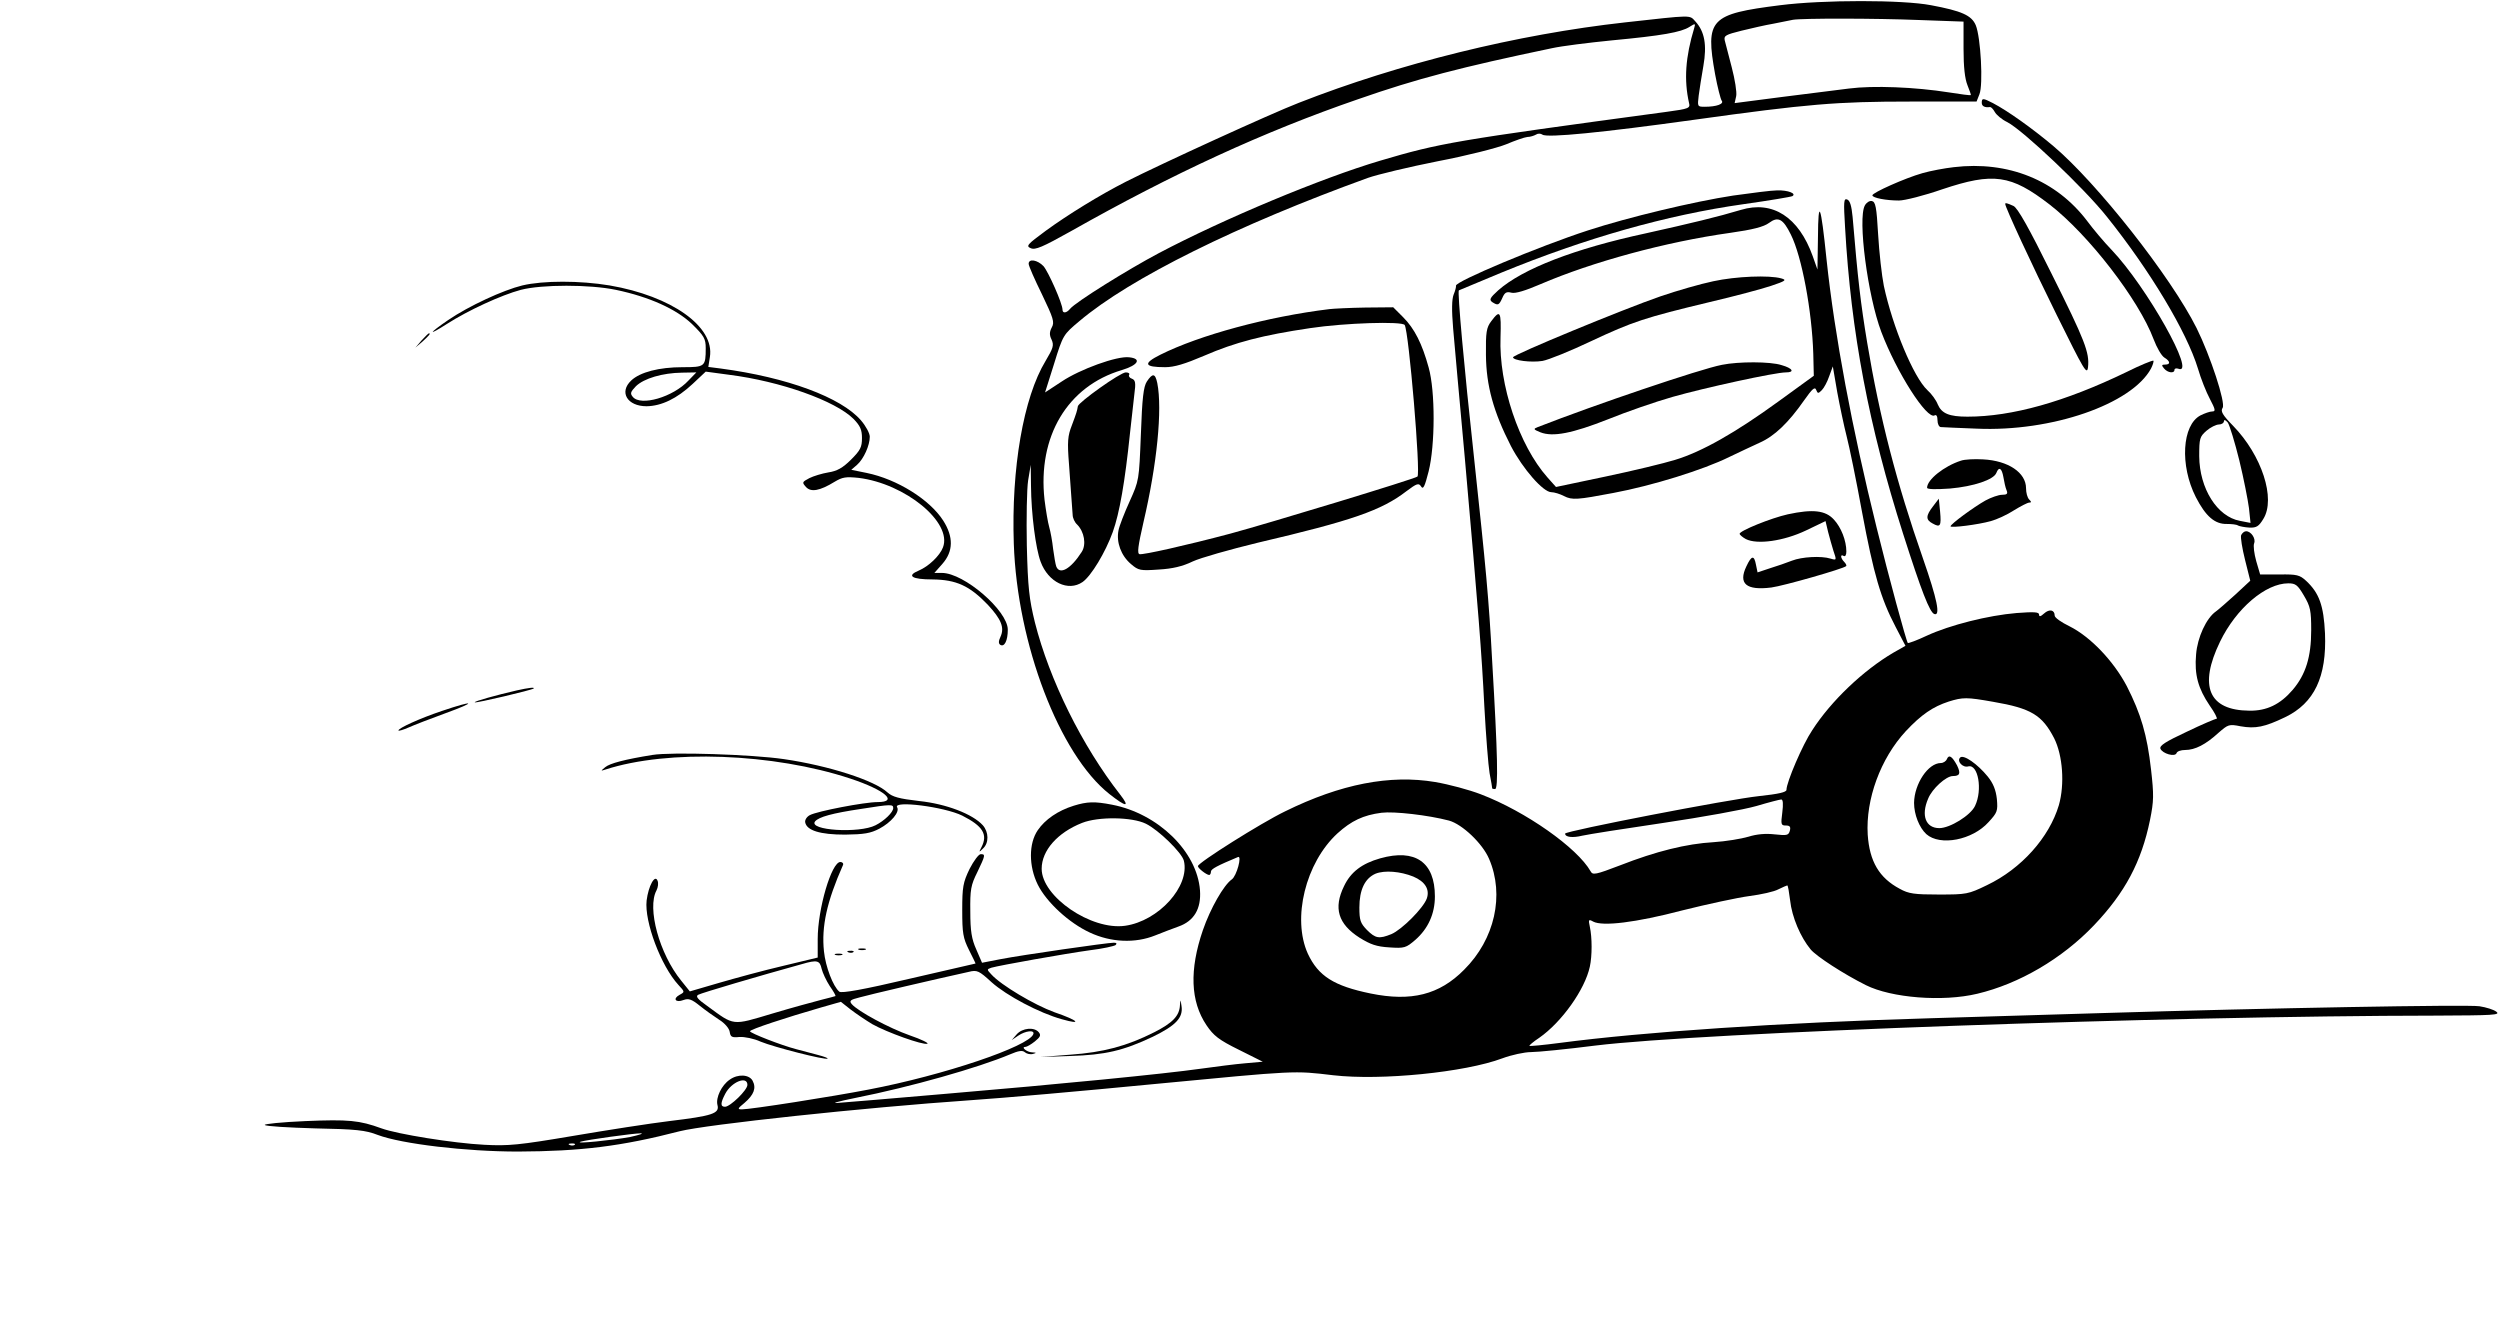 <?xml version="1.0" standalone="no"?>
<!DOCTYPE svg PUBLIC "-//W3C//DTD SVG 20010904//EN"
 "http://www.w3.org/TR/2001/REC-SVG-20010904/DTD/svg10.dtd">
<svg version="1.0" xmlns="http://www.w3.org/2000/svg"
 width="960pt" height="512pt" viewBox="0 0 960 512"
 preserveAspectRatio="xMidYMid meet">

<g transform="translate(0,512) scale(0.1,-0.1)"
fill="#000000" stroke="none">
<path d="M6836 5100 c-270 -34 -288 -53 -250 -265 9 -49 21 -95 25 -101 11
-13 -19 -24 -65 -24 -28 0 -28 1 -23 43 3 23 11 74 18 114 14 80 5 132 -31
171 -23 25 -8 25 -270 -4 -414 -46 -865 -157 -1253 -309 -106 -41 -528 -234
-664 -303 -100 -51 -222 -126 -307 -188 -72 -53 -77 -59 -58 -67 17 -8 45 4
154 65 391 221 740 382 1103 507 226 79 396 123 745 196 36 8 139 21 230 30
191 18 266 31 298 52 22 14 23 13 18 -4 -34 -112 -40 -200 -20 -289 5 -19 -1
-22 -83 -33 -822 -111 -873 -120 -1103 -188 -226 -67 -600 -223 -850 -355
-119 -63 -320 -188 -341 -214 -14 -17 -29 -18 -29 -3 0 23 -54 145 -73 167
-23 24 -57 30 -57 9 0 -8 23 -60 51 -117 44 -92 49 -107 38 -127 -9 -17 -10
-29 -1 -47 10 -22 6 -33 -23 -82 -85 -140 -132 -413 -122 -702 13 -385 175
-809 367 -961 65 -51 80 -52 42 -3 -147 188 -272 441 -328 662 -22 90 -27 133
-31 295 -2 105 0 217 5 250 l10 60 1 -80 c1 -110 18 -241 37 -292 29 -79 106
-116 161 -78 33 23 88 114 116 192 26 72 47 194 66 378 6 55 14 124 17 152 6
43 4 54 -10 59 -9 3 -13 10 -10 15 3 5 -3 9 -13 9 -21 0 -182 -115 -184 -130
-3 -18 -5 -25 -23 -73 -16 -41 -18 -62 -11 -150 8 -107 11 -158 14 -194 0 -12
8 -29 17 -37 28 -28 36 -77 18 -105 -42 -66 -85 -90 -98 -56 -3 8 -8 38 -12
67 -3 29 -10 67 -15 84 -5 17 -13 65 -18 105 -27 243 88 436 297 498 63 19 77
44 28 49 -46 6 -189 -46 -259 -93 l-64 -42 35 111 c34 110 35 111 97 163 195
165 608 369 1108 550 37 13 158 42 269 64 110 21 228 51 262 65 33 14 70 27
81 28 11 0 26 5 33 9 7 5 18 5 25 0 17 -13 230 8 582 57 438 61 548 70 831 70
l254 0 11 28 c15 36 5 219 -14 265 -16 38 -54 55 -172 77 -109 21 -414 21
-579 0z m537 -57 l167 -6 0 -104 c0 -70 5 -115 15 -140 8 -20 14 -37 13 -38
-2 -2 -39 3 -83 10 -132 21 -293 27 -385 15 -47 -6 -165 -21 -262 -33 l-177
-23 6 27 c3 15 -5 64 -17 110 -12 46 -24 93 -27 104 -4 18 4 22 64 37 37 9 93
22 123 27 30 6 64 13 75 15 34 6 314 6 488 -1z"/>
<path d="M7610 4725 c0 -13 12 -19 32 -16 4 0 12 -8 18 -19 6 -11 27 -29 48
-39 60 -31 295 -253 383 -364 165 -206 306 -441 349 -582 11 -38 32 -91 46
-117 21 -40 23 -48 9 -48 -9 0 -29 -7 -45 -15 -71 -37 -80 -192 -18 -314 38
-74 73 -104 119 -103 18 0 38 -2 43 -6 6 -3 26 -7 44 -8 27 -1 36 5 53 33 49
78 -6 245 -116 358 -41 42 -49 56 -40 69 12 19 -47 199 -100 306 -99 198 -383
558 -550 699 -82 69 -175 135 -232 165 -39 20 -43 20 -43 1z m989 -1373 c17
-70 33 -152 37 -183 l6 -57 -41 8 c-87 16 -155 124 -156 248 0 69 2 75 28 98
15 13 37 24 48 24 10 0 19 6 19 13 1 7 6 4 15 -6 7 -11 27 -76 44 -145z"/>
<path d="M7502 4478 c-35 -4 -89 -14 -120 -23 -67 -19 -192 -75 -192 -85 0
-10 53 -20 102 -20 22 0 97 19 166 43 197 66 264 56 412 -58 150 -116 343
-366 400 -518 12 -32 30 -63 41 -70 23 -14 25 -27 3 -27 -14 0 -14 -3 -4 -15
14 -17 40 -20 40 -5 0 5 7 7 15 4 71 -28 -121 314 -256 456 -29 30 -71 80 -94
111 -119 157 -303 232 -513 207z"/>
<path d="M6655 4369 c-150 -23 -402 -83 -558 -134 -190 -62 -509 -196 -506
-212 1 -4 -3 -20 -9 -34 -7 -18 -8 -59 -2 -130 5 -57 25 -282 45 -499 53 -602
64 -738 75 -955 6 -110 15 -224 20 -254 6 -30 10 -56 10 -58 0 -2 5 -3 11 -3
13 0 10 133 -11 490 -13 244 -24 356 -70 785 -38 347 -64 636 -58 640 2 1 75
31 163 68 322 132 633 221 930 263 99 14 183 28 188 31 16 10 -17 23 -58 22
-22 0 -98 -10 -170 -20z"/>
<path d="M7085 4248 c23 -405 91 -764 223 -1178 70 -219 102 -302 120 -308 24
-8 11 56 -44 214 -101 289 -166 540 -214 828 -25 151 -36 244 -56 483 -4 42
-10 63 -21 67 -13 5 -14 -8 -8 -106z"/>
<path d="M7161 4331 c-28 -51 11 -347 63 -485 59 -156 176 -339 205 -321 7 4
11 -4 11 -19 0 -14 6 -26 13 -26 6 -1 68 -3 137 -6 288 -13 596 94 670 231 7
14 11 27 9 30 -3 2 -50 -17 -104 -44 -236 -114 -439 -171 -610 -171 -70 0 -99
12 -114 47 -6 16 -24 41 -40 55 -53 50 -133 242 -167 400 -8 40 -18 129 -22
198 -6 106 -10 125 -24 128 -9 2 -21 -6 -27 -17z"/>
<path d="M7700 4337 c0 -13 101 -231 198 -427 105 -212 116 -232 120 -200 6
56 -11 101 -141 361 -86 174 -129 250 -145 258 -24 11 -32 13 -32 8z"/>
<path d="M6685 4314 c-86 -26 -194 -52 -365 -90 -274 -59 -473 -136 -567 -219
-32 -29 -35 -36 -23 -45 22 -14 26 -13 39 16 9 21 16 25 35 20 15 -4 54 8 112
33 198 85 479 162 729 197 85 12 128 23 148 38 35 26 54 16 84 -45 42 -84 81
-293 86 -458 l2 -84 -135 -98 c-165 -120 -295 -194 -398 -225 -42 -13 -162
-42 -267 -64 l-190 -40 -33 37 c-109 123 -187 356 -180 538 3 100 -1 108 -36
61 -18 -24 -21 -41 -20 -129 1 -118 29 -219 96 -350 46 -88 124 -177 155 -177
11 0 34 -7 49 -15 31 -16 52 -14 189 12 150 28 346 89 445 138 36 17 88 42
117 55 57 25 111 77 171 163 31 44 41 53 46 40 6 -15 8 -15 22 -1 8 8 21 32
28 53 l14 38 17 -99 c10 -54 26 -130 36 -169 10 -38 37 -169 59 -290 45 -241
72 -333 129 -442 l38 -73 -46 -26 c-116 -68 -240 -186 -312 -298 -37 -55 -99
-200 -99 -229 0 -9 -30 -16 -105 -24 -115 -12 -745 -134 -745 -144 0 -14 29
-17 66 -8 22 5 161 27 311 49 149 22 310 51 358 65 47 14 90 25 95 25 7 0 8
-18 4 -50 -6 -46 -5 -50 14 -50 15 0 19 -5 15 -20 -5 -18 -11 -19 -58 -14 -35
4 -69 1 -101 -9 -27 -8 -87 -18 -134 -21 -104 -6 -221 -35 -359 -89 -94 -36
-105 -38 -113 -23 -51 90 -249 230 -422 296 -44 17 -122 38 -175 47 -173 29
-362 -7 -577 -113 -91 -44 -334 -197 -334 -210 0 -8 32 -33 43 -34 4 0 7 6 7
13 0 10 25 23 104 56 16 7 -5 -73 -24 -86 -31 -22 -82 -111 -111 -195 -52
-152 -48 -273 14 -365 27 -40 47 -56 124 -94 l92 -46 -67 -6 c-37 -3 -114 -13
-172 -21 -141 -20 -538 -59 -975 -96 -198 -17 -385 -33 -415 -35 -32 -3 -4 5
65 19 212 42 472 116 593 167 33 14 48 17 58 8 7 -6 21 -9 31 -6 14 4 14 5 -4
6 -21 1 -44 21 -25 21 5 0 21 9 36 21 21 17 24 24 15 35 -17 21 -63 17 -85 -8
l-19 -22 25 17 c28 19 64 23 58 6 -16 -47 -344 -158 -633 -213 -139 -27 -452
-76 -486 -76 -18 0 -17 3 10 25 36 31 46 57 31 85 -13 24 -56 27 -88 4 -31
-21 -54 -69 -47 -97 9 -33 -19 -42 -185 -62 -74 -9 -241 -35 -370 -57 -207
-35 -248 -39 -340 -34 -119 6 -335 41 -395 63 -85 31 -127 35 -292 28 -91 -4
-161 -11 -156 -15 4 -5 91 -10 193 -13 157 -3 194 -7 240 -25 93 -35 340 -64
539 -64 241 1 397 20 621 78 103 26 709 91 1115 119 121 8 438 36 705 62 554
53 537 52 690 34 183 -21 505 11 649 65 35 13 85 24 111 24 25 0 136 11 246
25 408 50 2188 114 3229 115 219 1 248 2 231 15 -10 8 -39 17 -65 21 -45 7
-823 -7 -1441 -26 -173 -5 -472 -14 -665 -20 -579 -17 -1101 -52 -1427 -95
-61 -8 -113 -13 -115 -11 -2 1 15 16 38 31 86 60 175 185 194 273 9 41 9 112
0 153 -6 28 -5 30 13 20 36 -19 163 -4 342 43 96 24 212 49 257 55 46 6 96 17
112 26 17 8 32 15 34 15 3 0 7 -26 11 -57 7 -65 40 -142 79 -189 23 -27 126
-94 212 -137 98 -49 295 -65 428 -33 160 38 325 134 448 263 119 125 182 243
215 404 15 74 15 97 4 194 -15 133 -39 214 -93 320 -51 97 -140 190 -220 230
-31 15 -57 33 -57 41 0 22 -20 27 -41 8 -13 -12 -19 -13 -19 -4 0 10 -19 11
-86 6 -109 -9 -256 -46 -345 -87 -38 -18 -71 -30 -73 -28 -6 7 -73 253 -120
444 -94 379 -161 737 -192 1028 -22 215 -32 239 -33 87 l-2 -125 -18 51 c-54
151 -154 215 -276 178z m969 -1889 c146 -25 188 -51 234 -140 33 -66 41 -176
18 -257 -37 -124 -144 -244 -276 -307 -72 -35 -79 -36 -185 -36 -94 0 -116 3
-150 22 -79 42 -116 105 -123 208 -8 136 49 292 146 397 60 64 104 94 165 114
55 17 69 17 171 -1z m-2090 -456 c51 -14 129 -88 154 -147 60 -139 22 -309
-96 -426 -95 -96 -203 -123 -359 -91 -141 29 -201 67 -241 153 -61 135 -9 349
114 462 53 48 99 70 169 79 48 6 179 -9 259 -30z m-2694 -1015 c0 -20 -66 -84
-86 -84 -18 0 -18 14 1 50 24 46 85 70 85 34z m-450 -200 c-64 -12 -220 -28
-190 -18 23 7 202 32 230 32 14 0 -4 -6 -40 -14z m-213 -30 c-3 -3 -12 -4 -19
-1 -8 3 -5 6 6 6 11 1 17 -2 13 -5z"/>
<path d="M7476 2205 c-3 -8 -14 -15 -23 -15 -49 0 -102 -80 -103 -153 0 -45
20 -95 47 -120 53 -47 177 -23 239 46 34 37 36 43 32 89 -4 35 -14 60 -35 86
-39 48 -93 86 -106 73 -14 -14 10 -40 31 -34 38 10 56 -90 26 -152 -17 -36
-96 -85 -137 -85 -52 0 -71 48 -43 113 15 38 69 87 95 87 27 0 31 10 16 41
-19 35 -31 43 -39 24z"/>
<path d="M5300 1824 c-70 -20 -113 -52 -139 -107 -41 -84 -23 -145 60 -198 42
-26 65 -34 114 -37 58 -4 64 -2 100 29 49 43 75 100 75 167 0 131 -75 184
-210 146z m127 -70 c45 -19 64 -49 52 -84 -13 -37 -96 -120 -136 -137 -47 -19
-61 -17 -94 16 -25 26 -29 37 -29 86 0 68 21 112 62 130 35 14 95 9 145 -11z"/>
<path d="M6579 4040 c-48 -10 -139 -36 -203 -58 -142 -49 -566 -224 -566 -234
0 -12 69 -21 113 -14 23 4 107 38 187 76 160 75 205 90 455 150 94 22 199 50
235 62 57 19 62 23 40 29 -46 13 -174 8 -261 -11z"/>
<path d="M2006 4024 c-74 -18 -206 -79 -285 -133 -76 -52 -80 -63 -5 -15 81
52 209 111 284 131 81 21 264 21 365 0 129 -27 232 -74 292 -131 47 -46 53
-57 53 -93 0 -71 -3 -73 -89 -73 -90 0 -163 -19 -197 -51 -48 -45 -15 -99 59
-99 57 1 116 29 177 86 l50 47 89 -12 c198 -25 409 -100 479 -170 25 -26 32
-41 32 -73 0 -35 -6 -47 -42 -83 -32 -32 -54 -44 -87 -49 -24 -4 -57 -14 -73
-22 -28 -15 -29 -16 -13 -34 19 -21 53 -15 110 20 30 18 43 20 92 15 179 -22
361 -171 324 -267 -12 -32 -55 -73 -93 -89 -48 -20 -27 -34 53 -34 91 -1 142
-24 212 -97 52 -56 65 -88 49 -123 -8 -17 -8 -26 -1 -31 16 -10 29 16 29 58 0
73 -168 218 -253 218 l-29 0 31 35 c42 48 43 103 3 166 -52 81 -177 159 -294
183 l-59 12 22 19 c26 23 49 75 49 108 0 13 -15 41 -34 63 -76 88 -283 165
-539 199 l-47 6 6 38 c19 117 -147 234 -385 275 -114 19 -255 19 -335 0z m638
-365 c-59 -64 -184 -100 -214 -63 -11 13 -9 19 12 41 31 30 102 51 177 52 l55
1 -30 -31z"/>
<path d="M5105 3933 c-238 -29 -499 -100 -649 -175 -68 -34 -63 -48 18 -48 35
0 75 12 150 44 120 52 225 79 407 106 133 20 353 27 363 12 16 -26 62 -571 49
-582 -10 -9 -570 -179 -718 -219 -173 -46 -335 -82 -349 -79 -10 2 -6 31 15
123 52 222 73 433 53 534 -8 38 -18 39 -40 6 -13 -20 -18 -63 -23 -203 -7
-177 -7 -177 -43 -257 -20 -44 -40 -95 -43 -112 -9 -45 10 -97 48 -129 29 -25
36 -26 107 -21 52 3 91 12 130 31 30 14 143 46 250 72 363 85 475 124 571 198
40 30 47 32 56 18 8 -13 14 -1 29 58 25 100 26 307 0 399 -25 91 -54 149 -98
193 l-38 38 -107 -1 c-60 -1 -121 -4 -138 -6z"/>
<path d="M1619 3813 l-24 -28 28 24 c25 23 32 31 24 31 -2 0 -14 -12 -28 -27z"/>
<path d="M6612 3719 c-83 -16 -487 -153 -707 -239 -18 -7 -17 -9 10 -20 48
-19 123 -4 260 50 69 28 181 67 248 86 123 35 393 94 435 94 35 0 26 16 -17
28 -43 14 -165 14 -229 1z"/>
<path d="M7530 3351 c-65 -21 -130 -73 -130 -104 0 -6 31 -7 88 -3 91 8 168
34 178 60 10 26 21 18 27 -16 3 -18 8 -41 12 -50 6 -14 2 -18 -17 -18 -13 0
-42 -10 -64 -22 -46 -26 -133 -90 -134 -99 0 -7 105 6 155 20 22 6 62 24 88
41 26 16 53 30 59 30 9 0 9 3 0 12 -7 7 -12 26 -12 43 0 60 -68 106 -165 111
-33 2 -71 0 -85 -5z"/>
<path d="M7423 3176 c-28 -36 -29 -52 -2 -66 30 -17 34 -10 29 45 l-5 50 -22
-29z"/>
<path d="M6865 3145 c-63 -14 -185 -63 -185 -75 0 -3 11 -13 24 -20 43 -22
145 -8 231 33 l75 36 10 -42 c6 -23 15 -55 20 -71 13 -38 13 -38 -11 -31 -35
11 -110 7 -148 -8 -20 -8 -58 -21 -84 -29 l-48 -16 -6 29 c-7 38 -17 37 -37
-6 -32 -67 0 -93 96 -81 46 6 277 72 287 82 3 2 -1 10 -7 16 -15 15 -16 32 -2
23 6 -3 10 4 10 17 0 42 -20 93 -48 123 -32 35 -80 41 -177 20z"/>
<path d="M8606 3065 c-3 -8 4 -51 15 -95 l20 -80 -57 -53 c-31 -28 -65 -58
-75 -65 -37 -26 -71 -100 -76 -165 -7 -78 8 -131 52 -196 20 -28 31 -51 27
-51 -5 0 -57 -22 -115 -50 -81 -38 -105 -53 -101 -65 8 -19 56 -33 62 -17 2 7
17 12 33 12 38 0 79 21 128 66 37 32 40 34 85 25 57 -10 92 -3 171 35 112 54
160 155 153 322 -5 106 -22 155 -73 202 -24 22 -35 25 -101 24 l-75 0 -15 51
c-8 29 -12 59 -8 69 7 18 -12 46 -31 46 -7 0 -15 -7 -19 -15z m241 -232 c25
-42 28 -58 28 -133 0 -103 -21 -170 -71 -229 -48 -56 -100 -81 -166 -80 -157
1 -196 94 -113 265 62 128 175 224 262 224 28 0 36 -6 60 -47z"/>
<path d="M1985 2469 c-78 -18 -165 -42 -162 -46 4 -4 219 47 226 53 6 6 -19 3
-64 -7z"/>
<path d="M1697 2390 c-86 -29 -167 -66 -167 -75 0 -3 17 2 38 11 20 9 84 34
142 55 124 45 114 52 -13 9z"/>
<path d="M2505 2221 c-105 -17 -163 -32 -181 -47 -18 -15 -18 -15 1 -9 240 78
645 63 941 -35 133 -44 185 -90 104 -90 -50 0 -232 -35 -260 -50 -12 -6 -20
-19 -18 -28 6 -31 57 -47 153 -47 73 1 98 5 132 23 45 24 79 64 68 82 -17 27
181 2 250 -32 79 -40 99 -72 74 -121 -11 -21 -10 -21 6 -5 23 21 22 63 -1 89
-39 43 -140 82 -244 93 -78 9 -103 16 -122 33 -49 46 -226 103 -398 128 -122
18 -432 28 -505 16z m925 -204 c0 -16 -34 -49 -68 -66 -62 -32 -260 -20 -232
15 15 17 64 31 178 48 114 18 122 18 122 3z"/>
<path d="M4123 2026 c-61 -19 -110 -53 -138 -94 -35 -51 -35 -138 0 -209 34
-68 120 -147 200 -184 81 -38 174 -42 251 -11 27 11 67 26 89 34 60 21 88 68
83 139 -11 149 -161 295 -338 329 -67 13 -95 12 -147 -4z m277 -69 c49 -24
138 -111 146 -142 24 -98 -97 -232 -226 -250 -130 -18 -320 112 -320 219 0 70
61 139 155 176 63 25 192 23 245 -3z"/>
<path d="M3723 1783 c-25 -52 -28 -69 -28 -158 0 -88 3 -107 26 -153 14 -28
26 -52 25 -52 -1 0 -116 -27 -256 -59 -174 -41 -259 -56 -267 -49 -24 20 -53
96 -59 155 -10 95 11 191 73 331 3 6 -2 12 -10 12 -34 0 -87 -180 -87 -296 l0
-71 -133 -32 c-73 -17 -183 -47 -245 -65 l-113 -33 -33 41 c-84 103 -132 279
-95 347 6 12 8 28 4 37 -10 26 -35 -20 -42 -76 -9 -81 55 -251 122 -324 25
-27 25 -27 5 -38 -28 -15 -16 -32 15 -20 19 7 31 3 62 -22 21 -17 55 -41 75
-54 21 -13 38 -33 40 -46 3 -20 8 -23 38 -20 19 1 55 -6 81 -18 51 -21 250
-72 257 -65 2 2 -14 8 -37 14 -23 6 -60 16 -83 22 -58 15 -178 62 -178 69 0 7
140 53 272 91 l77 22 38 -30 c21 -16 58 -41 83 -56 55 -31 194 -81 211 -75 7
2 -23 17 -67 32 -80 28 -200 93 -223 120 -11 13 -6 17 30 26 35 10 287 69 419
98 32 8 39 5 88 -40 57 -51 183 -118 270 -142 81 -23 62 -4 -29 27 -77 28
-205 104 -242 145 -18 19 -18 20 0 26 31 9 284 54 378 67 50 6 94 16 99 20 6
6 3 9 -7 9 -25 0 -351 -47 -434 -63 l-72 -14 -22 51 c-18 40 -23 71 -23 146
-1 84 2 101 27 151 31 65 32 69 13 69 -8 0 -27 -26 -43 -57z m-568 -383 c4
-16 18 -46 31 -66 14 -20 24 -37 22 -39 -2 -1 -25 -7 -53 -14 -27 -7 -112 -30
-189 -53 -157 -47 -145 -48 -250 29 -37 26 -46 37 -35 43 12 7 236 73 399 118
58 17 68 14 75 -18z"/>
<path d="M3298 1473 c6 -2 18 -2 25 0 6 3 1 5 -13 5 -14 0 -19 -2 -12 -5z"/>
<path d="M3258 1463 c7 -3 16 -2 19 1 4 3 -2 6 -13 5 -11 0 -14 -3 -6 -6z"/>
<path d="M3208 1453 c6 -2 18 -2 25 0 6 3 1 5 -13 5 -14 0 -19 -2 -12 -5z"/>
<path d="M4531 1260 c-2 -41 -28 -68 -99 -104 -105 -53 -195 -77 -322 -86
l-115 -9 115 4 c133 4 203 20 317 74 88 43 117 73 110 118 -4 27 -4 27 -6 3z"/>
</g>
</svg>
